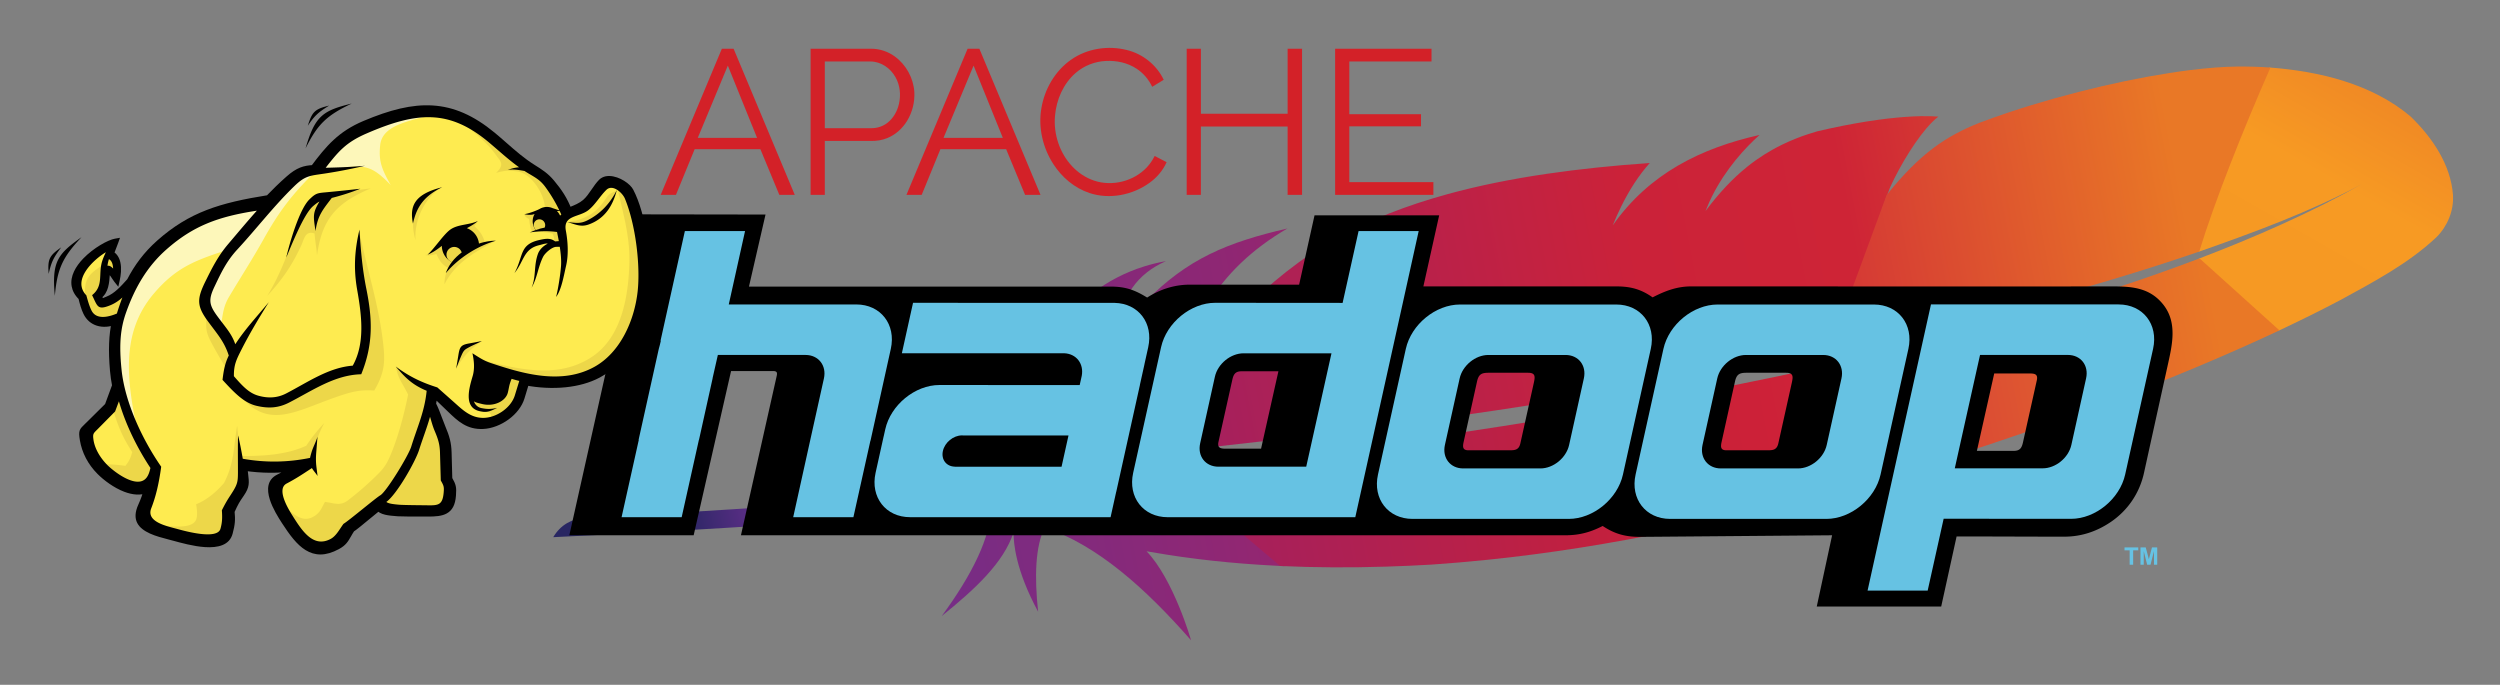 <svg xmlns="http://www.w3.org/2000/svg" role="img" xmlns:xlink="http://www.w3.org/1999/xlink" viewBox="36.15 51.15 2410.20 660.20"><rect x="36.15" y="51.15" width="2410.20" height="660.20" fill="#808080" stroke="none"/><title>Apache Hadoop logo</title><defs><linearGradient id="a" x1="-9035.5" x2="-6797.2" y1="638.44" y2="638.44" gradientTransform="matrix(-.216 .044 -.044 -.216 -974.83 437.49)" gradientUnits="userSpaceOnUse"><stop offset="0" stop-color="#282662"/><stop offset=".095" stop-color="#68308f"/><stop offset=".788" stop-color="#a22367"/><stop offset=".949" stop-color="#cd2032"/></linearGradient><linearGradient id="b" x1="-5167.1" x2="-4570.1" y1="697.55" y2="1395.6" gradientTransform="matrix(-.216 .044 -.044 -.216 -974.83 437.49)" gradientUnits="userSpaceOnUse"><stop offset="0" stop-color="#f69923"/><stop offset=".312" stop-color="#f79a23"/><stop offset=".838" stop-color="#e97826"/></linearGradient><linearGradient id="c" x1="-9585.3" x2="-5326.2" y1="620.5" y2="620.5" gradientTransform="matrix(-.216 .044 -.044 -.216 -974.83 437.49)" gradientUnits="userSpaceOnUse"><stop offset=".323" stop-color="#9e2064"/><stop offset=".63" stop-color="#c92037"/><stop offset=".751" stop-color="#d12c3e"/><stop offset="1" stop-color="#e97826"/></linearGradient><linearGradient id="d" x1="-9346.1" x2="-5087" y1="580.82" y2="580.82" gradientTransform="matrix(-.216 .044 -.044 -.216 -974.83 437.49)" gradientUnits="userSpaceOnUse"><stop offset=".323" stop-color="#9e2064"/><stop offset=".63" stop-color="#c92037"/><stop offset=".751" stop-color="#d12339"/><stop offset="1" stop-color="#e97826"/></linearGradient><linearGradient id="e" x1="-9346.1" x2="-5087" y1="1021.6" y2="1021.6" gradientTransform="matrix(-.216 .044 -.044 -.216 -974.83 437.49)" gradientUnits="userSpaceOnUse"><stop offset=".323" stop-color="#9e2064"/><stop offset=".63" stop-color="#cb2239"/><stop offset=".751" stop-color="#ce2436"/><stop offset="1" stop-color="#e97826"/></linearGradient><linearGradient id="f" x1="-9610.3" x2="-5351.2" y1="999.73" y2="999.73" gradientTransform="matrix(-.216 .044 -.044 -.216 -974.83 437.49)" gradientUnits="userSpaceOnUse"><stop offset=".323" stop-color="#9e2064"/><stop offset=".63" stop-color="#c92037"/><stop offset=".751" stop-color="#cf2739"/><stop offset="1" stop-color="#e97826"/></linearGradient><linearGradient id="g" x1="-9071.2" x2="-6533.2" y1="1047.7" y2="1047.7" gradientTransform="matrix(-.216 .044 -.044 -.216 -974.83 437.49)" gradientUnits="userSpaceOnUse"><stop offset="0" stop-color="#282662"/><stop offset=".095" stop-color="#662e8d"/><stop offset=".788" stop-color="#a22367"/><stop offset=".949" stop-color="#cd2032"/></linearGradient></defs><path fill="url(#a)" d="M656.71-7.091c20.267-9.594 39.714-20.144 58.137-31.855.646-.424 1.3-.799 1.946-1.223-7.515 19.097-3.838 52.585-3.754 52.44 11.85-34.711 26.515-65.255 48.744-84.672 8.483 7.593 14.923 21.83 20.214 39.882 2.619-24.849-1.858-38.732-4.051-43.799 10.917 12.948 30.734 20.176 52.045 26.46-23.946-14.536-39.792-28.878-46.004-42.955 68.312-21.018 142.29-46.157 219.96-74.026-6.093-4.591-12.639-5.169-19.442-3.171-14.023 5.102-106.22 38.312-231.64 76.244-3.563 1.078-7.157 2.151-10.768 3.237-1.007.307-2.026.597-3.015.891-13.174 3.951-26.666 7.919-40.462 11.92-3.143.904-6.287 1.808-9.447 2.725-.066.022-.132.043-.181.052l-36.612 69.915c.712-.335 3.592-1.704 4.339-2.065z" transform="matrix(-1.685 .696 .696 1.685 2377.288 151.408)"/><path fill="url(#b)" d="M23.148 66.817c19.071 7.196 39.608 9.085 59.733 11.274 11.854 1.123 24.231 1.914 36.123 2.493 8.416-17.287 16.412-33.791 24.481-51.337-31.491.856-63.553.202-94.859-3.515 30.943 3.103 62.657 1.796 93.649.117-21.689-26.163-46.387-51.85-71.896-75.809-23.519 11.839-46.846 28.625-59.189 52.519-6.3 14.546-9.951 31.534-4.821 46.981 2.756 7.894 9.065 14.16 16.773 17.277z" transform="matrix(-1.685 .696 .696 1.685 2377.288 151.408)"/><path fill="url(#c)" d="M294.05 14.992c-16.961 2.507-33.723 4.729-50.218 6.643-17.122 1.995-33.955 3.639-50.416 4.896-.957.078-1.945.152-2.919.244-16.218 1.215-32.064 2.045-47.489 2.48l-24.508 51.311c3.159.154 6.354.282 9.611.419 12.251.464 25.27.743 38.902.814 15.365.076 31.56-.134 48.36-.601 15.522-.452 31.601-1.152 48.051-2.128 14.003-.835 28.316-1.845 42.838-3.091.542-.045 1.068-.078 1.61-.124 13.32-22.17 22.89-45.722 34.335-68.583-16.183 2.78-32.241 5.358-48.157 7.721z" transform="matrix(-1.685 .696 .696 1.685 2377.288 151.408)"/><path fill="url(#d)" d="M639.56-61.012c-16.179 4.451-32.604 8.865-49.245 13.247-15.935 4.188-32.046 8.286-48.306 12.331-16.26 4.045-32.63 7.979-49.096 11.819-16.744 3.91-33.563 7.683-50.376 11.314-16.632 3.58-33.29 7.014-49.89 10.268-5.988 1.175-11.971 2.318-17.936 3.449-10.325 1.948-20.605 3.809-30.84 5.582-.552.107-1.099.183-1.663.273l-34.33 68.583c1.085-.091 2.156-.2 3.241-.291 15.39-1.37 31.015-2.941 46.779-4.806 15.922-1.874 31.965-4.029 48.062-6.443 13.582-2.032 27.162-4.253 40.724-6.682 2.753-.505 5.458-1.001 8.18-1.511 16.983-3.181 33.094-6.649 48.365-10.29 17.296-4.127 33.51-8.494 48.609-12.995 9.938-2.951 19.414-5.971 28.431-8.98 7.64-2.647 15.232-5.395 22.71-8.223 17.654-6.642 34.84-13.842 51.5-21.64 11.64-22.613 23.669-45.588 34.514-68.935-12.622 3.624-25.468 7.277-38.5 10.904-3.615 1.007-7.279 2.023-10.926 3.025z" transform="matrix(-1.685 .696 .696 1.685 2377.288 151.408)"/><path fill="url(#e)" d="M343.66-.501c2.219-.411 4.456-.835 6.724-1.254 6.76-1.281 13.634-2.591 20.659-3.959 7.594-1.488 15.325-3.049 23.223-4.681 3.98-.811 7.965-1.653 12.029-2.499 12.131-2.547 24.602-5.264 37.426-8.133 15.759-3.536 32.058-7.307 48.887-11.362 16.043-3.856 32.564-7.957 49.579-12.315 16.146-4.125 32.739-8.498 49.773-13.089 15.198-4.108 30.724-8.403 46.643-12.908.773-.216 1.545-.432 2.304-.666 15.804-4.475 31.971-9.164 48.483-14.053.38-.117.759-.234 1.121-.338l-19.143-20.676c.239.508.528 1.008.767 1.516-23.296-24.428-69.92-45.278-111.88-49.997-19.338-2.178-39.994-1.843-62.413.925-16.69 2.059-34.353 5.47-53.191 10.219-16.464 4.141-33.814 9.268-52.184 15.425 7.838 3.763 15.478 9.073 22.931 15.646 1.294 1.153 2.614 2.342 3.912 3.574s2.591 2.496 3.862 3.803c-.012-.018-.044-.022-.057-.04-28.247-17.932-58.622-19.938-89.973-14.526 9.392 3.269 23.242 9.627 35.603 20.379 1.689 1.464 3.316 3.029 4.92 4.638.412.408.811.798 1.192 1.201-.012-.018-.031-.004-.044-.022 0 0-.012-.018-.031-.004-10.105-6.006-19.623-10.334-29.164-13.137-2.037-.602-4.084-1.142-6.144-1.59-3.126-.7-6.261-1.229-9.432-1.621-2.026-.254-4.061-.446-6.124-.563-4.825-.291-9.762-.252-14.877.138-1.561.115-3.127.26-4.727.432-2.228.362-4.394.734-6.529 1.11-9.645 1.719-18.003 3.581-25.18 5.446-3.589.932-6.86 1.849-9.849 2.775-1.188.359-2.345.723-3.453 1.079-3.312 1.084-6.204 2.103-8.696 3.073-3.728 1.447-6.569 2.758-8.568 3.801 1.303.351 2.697.826 4.166 1.438 10.15 4.217 23.989 14.314 33.689 23.363 0 0 2.174 2.255 3.078 3.245.179.197 58.18 65.146 58.18 65.146.34-.06 2.139-.883 2.509-.939z" transform="matrix(-1.685 .696 .696 1.685 2377.288 151.408)"/><path fill="url(#f)" d="M141.76 25.871c14.308-.869 30.359-2.124 48.242-3.943.926-.083 1.888-.192 2.831-.288 15.471-1.594 32.288-3.555 50.488-6.02 15.721-2.108 32.439-4.572 50.245-7.458 15.511-2.502 31.888-5.316 49.043-8.488l-59.49-64.569c-24.736-13.567-40.821-16.794-59.841-16.547-5.176.161-10.523.422-15.982.793-16.711 1.142-34.469 3.279-51.604 6.106-16.54 2.743-32.435 6.133-46.23 9.913-8.771 2.416-16.684 4.99-23.332 7.642-5.862 2.343-11.266 4.786-16.287 7.302 25.101 24.05 54.589 54.423 71.931 75.557z" transform="matrix(-1.685 .696 .696 1.685 2377.288 151.408)"/><path fill="url(#g)" d="M697.74-87.882c12.856-3.825 25.903-7.764 39.192-11.856.199-.065.38-.117.578-.182 1.881-.571 3.748-1.161 5.629-1.732 8.95-2.767 16.955-5.328 35.178-11.129-2.342-10.966 2.619-24.849 9.169-39.363-11.075 9.226-18.387 22.082-20.063 37.399-28.142-41.768-64.174-69.017-107.07-65.115-3.832.345-7.683.923-11.624 1.787 16.438.487 28.367 7.363 41.449 27.265.044.022.101.062.145.085-.044-.022-.101-.062-.145-.085-33.43-18.78-55.964-23.938-85.227-21.557-6.936.561-14.25 1.539-22.182 2.866 43.476 5.873 71.791 29.037 88.586 63.086l.776 1.494 18.367 19.182c2.419-.696 4.825-1.41 7.249-2.137z" transform="matrix(-1.685 .696 .696 1.685 2377.288 151.408)"/><g transform="translate(662.418 84.274) scale(.5)"><g fill="#d32128"><path d="M812.83 48.79c30.73-21.6 71.06-27.71 107.26-18.64 30.7 7.38 57.69 28.89 71.21 57.49-7.41 4.48-14.81 9-22.23 13.47-6.62-13.85-16.77-26.12-29.63-34.58-17.37-11.63-38.77-16.31-59.48-15.25-21.37.92-42.39 9.09-58.51 23.19-23.82 20.65-37.15 51.58-39.79 82.64-3.11 35.1 8.84 71.46 32.99 97.24 11.63 12.43 26.18 22.28 42.39 27.66 34.95 11.81 76.24 1.41 101.54-25.41 6.16-6.55 11.26-14.06 15.26-22.1 7.68 3.97 15.39 7.9 23.05 11.93-7 15.92-18.7 29.52-32.72 39.7-32.89 23.82-77.33 32.71-116.22 19.75-28.75-9.56-52.99-30.22-69.32-55.49-20.39-31.43-29.6-70.42-23.28-107.53 6.07-37.14 26.38-72.41 57.48-94.07zm-502.4 260.72c-.02-93.94-.04-187.88.01-281.82 39.18.03 78.37-.02 117.55.03 15.94.1 31.7 5.46 44.59 14.78 21.8 15.69 35.98 41.42 37.84 68.19 1.19 19.69-3.79 39.74-14.19 56.52-8.98 14.56-22.36 26.61-38.35 32.93-9.46 3.81-19.69 5.53-29.87 5.37-30.06-.01-60.12-.01-90.18 0-.01 34.66-.01 69.32 0 103.98-9.14.03-18.27 0-27.4.02m27.4-257.21c-.02 42.87-.01 85.73 0 128.59 30.04.02 60.08 0 90.12.01 11.22.08 22.44-3.73 31.2-10.78 11.22-8.96 18.48-22.21 21.65-36.09 4.05-17.34 2.09-36.31-6.91-51.83-9.53-17.13-27.91-29.83-47.87-29.88-29.39-.05-58.79-.01-88.19-.02z"/><path id="h" fill="#d32128" d="M613.17 27.71c7.54-.02 15.09-.01 22.64 0 39.33 93.92 78.65 187.85 117.96 281.79-9.93 0-19.85.01-29.77 0-12.19-29.36-24.36-58.73-36.54-88.09-42.25-.01-84.49-.02-126.74 0-12.01 29.36-24.1 58.69-36.08 88.06-9.81.07-19.62.02-29.42.03 39.3-93.94 78.64-187.86 117.95-281.79M566.73 199.6c38.12.01 76.24 0 114.35 0-18.75-46.47-37.6-92.89-56.38-139.35-19.34 46.44-38.71 92.87-57.97 139.35z"/><path d="M1035.6 27.71c9.13-.02 18.27-.01 27.4 0 .02 41.79 0 83.59.01 125.39 55.74 0 111.47.01 167.2-.01.01-41.79 0-83.59.01-125.38 9.27-.02 18.54-.01 27.81 0 .01 93.93.01 187.85 0 281.78-9.28.01-18.55.03-27.83-.01.03-43.92.02-87.85.01-131.77-55.73-.02-111.46-.01-167.2-.01-.04 43.94.06 87.87-.05 131.81-9.12-.03-18.25.02-27.36-.03.01-93.92-.01-187.85 0-281.77zm286.2 0c61.95-.03 123.9 0 185.85-.02.04 8.21.04 16.41 0 24.62-52.82-.02-105.64 0-158.46-.01-.03 33.86 0 67.73-.02 101.59 46.08.02 92.16 0 138.24.01v23.39c-46.08.02-92.15.01-138.23.01-.02 35.86 0 71.73-.01 107.59 54.03.02 108.06 0 162.09.02.01 8.19-.01 16.38.01 24.57-63.16.04-126.32.03-189.48 0 .01-93.92-.01-187.85.01-281.77z"/></g><use width="100%" height="100%" transform="translate(-473.85)" xlink:href="#h"/></g><g fill="#66c2e3"><path d="M2084.35 578.881c4.424-.001 8.846-.001 13.27 0 .001.945 0 1.891 0 2.836-1.649.002-3.296-.001-4.944.002.001 4.623 0 9.245.001 13.868a1526.274 1526.274 0 0 1-3.377 0c.001-4.623 0-9.245 0-13.868-1.65-.004-3.3 0-4.951-.003a1076.863 1076.863 0 0 1 0-2.836zm15.394 16.707c.001-5.569-.001-11.139.002-16.708 1.683.001 3.367-.001 5.05.001 1.01 3.796 2.021 7.594 3.031 11.391 1.004-3.795 1.998-7.594 2.997-11.39 1.685-.005 3.37-.001 5.055-.003 0 5.571 0 11.14-.001 16.709-1.042-.001-2.083 0-3.125 0-.005-4.38.005-8.761-.005-13.14-1.104 4.38-2.213 8.759-3.317 13.14-1.081.001-2.162-.001-3.242.001-1.103-4.378-2.199-8.756-3.302-13.132-.003 4.377.001 8.754-.001 13.131-1.047-.001-2.094.001-3.141-.001z"/></g><g><path fill-rule="evenodd" d="M1787.642 635.92h119.973c4.952-22.535 9.905-45.066 14.857-67.599 34.24 0 69.587.221 103.828.221 16.72 0 31.522-5.193 44.673-14.078 15.871-10.725 27.722-27.159 32.173-47.436 7.528-34.297 15.102-68.585 22.672-102.874 4.318-19.575 9.936-41.679-4.101-59.358-12.91-16.268-30.045-17.533-48.855-17.533-135.453.149-270.914-.003-406.376-.003-13.674 0-25.128 4.422-37.08 10.585-11.212-7.928-21.33-10.585-35.077-10.585H1408.403c5.077-22.844 10.152-45.686 15.228-68.53h-120.159c-4.951 22.286-9.904 44.573-14.857 66.856h-105.677c-14.596 0-28.616 4.58-40.856 12.443-11.866-7.381-21.017-10.586-35.074-10.586h-348.806c5.324-23.151 10.649-46.307 15.972-69.46-39.99-.061-79.983-.123-119.973-.185-23.056 103.121-46.112 206.241-69.166 309.361 39.954.012 79.908.023 119.857.034 12.02-52.775 24.037-105.55 36.055-158.324h40.558c4.827 0 3.877 2.749 3.067 6.383-11.367 50.648-22.735 101.296-34.101 151.944 264.872 0 529.735.001 794.623.001 13.482 0 24.032-2.788 36.169-8.977 11.96 7.991 22.529 10.646 37.142 10.52l184.042-1.544c-4.937 22.909-9.873 45.818-14.81 68.728zm-519.002-226.834h-35.37c-6.205 0-7.877 2.83-9.111 8.392-4.429 19.862-8.855 39.727-13.284 59.585-1.262 5.709 1.626 6.642 6.622 6.642h34.425c5.574-24.873 11.147-49.745 16.719-74.62zm202.898 1.44h37.781c7.271 0 6.873 3.812 5.564 9.702a1023689.318 1023689.318 0 0 0-12.981 58.368c-1.509 6.794-5.742 6.678-11.579 6.678h-38.447c-5.648 0-5.698-3.339-4.693-7.905 4.311-19.452 8.625-38.905 12.928-58.356 1.593-7.208 4.431-8.487 11.427-8.487zm248.703 0h37.781c7.271 0 6.873 3.812 5.564 9.702-4.326 19.455-8.655 38.913-12.98 58.368-1.509 6.794-5.741 6.678-11.58 6.678h-38.445c-5.648 0-5.698-3.339-4.695-7.905 4.31-19.452 8.626-38.905 12.929-58.356 1.594-7.208 4.431-8.487 11.427-8.487zm221.789 75.308h35.37c6.205 0 7.878-2.83 9.111-8.392 4.429-19.862 8.855-39.727 13.284-59.585 1.262-5.709-1.626-6.642-6.622-6.642h-34.425c-5.574 24.873-11.146 49.745-16.719 74.62"/><g fill="#66c2e3" fill-rule="evenodd" transform="matrix(3.975 0 0 -3.975 -68.082 828.521)"><path id="i" d="M380.32 121.71h37.906c5.916 0 9.683-4.84 8.372-10.755l-6.753-30.486c-1.31-5.915-7.222-10.755-13.137-10.755h-37.905c-5.915 0-9.683 4.839-8.372 10.755l6.753 30.486c1.311 5.916 7.222 10.755 13.137 10.755zm6.871-12.239h18.741c3.131 0 5.125-2.561 4.431-5.691l-3.575-16.136c-.693-3.129-3.822-5.69-6.952-5.69h-18.742c-3.13 0-5.124 2.561-4.431 5.69l3.575 16.136c.693 3.13 3.821 5.691 6.952 5.691"/><path id="j" d="M444.66 91.844l-4.844 21.781-38.625-.031c-7.391-.004-14.769 6.045-16.406 13.438l-8.469 38.125c-1.638 7.392 3.074 13.438 10.469 13.438h56.875l14.406-64.969 4.812-21.781h-18.219zm-34.875 37.062h26.656l-7.656 34.375h-26.625c-3.914 0-6.398-3.184-5.531-7.094l4.469-20.188c.866-3.91 4.776-7.094 8.688-7.094z" transform="matrix(.8 0 0 -.8 0 213)"/><path d="M192.328 139.525l-5.9-26.6h.075l-.25-1.05c-.094-.304-.181-.614-.25-.925l-4.9-22.075h.05l-4.175-18.75h14.575l4.175 18.75h.025l3.3 14.9c.006.024-.005.051 0 .075l1.275 5.625h21.275c3.13 0 5.143-2.57 4.45-5.7l-3.35-15.1-4.1-18.55h14.6l4.125 18.55h.025l4.925 22.275c1.31 5.915-2.46 10.775-8.375 10.775h-30.925l3.95 17.8h-14.6z"/><path d="M295.58 70.129h-48.626c-5.915 0-9.683 4.841-8.373 10.755l1.959 8.846h.009l.377 1.701c1.309 5.914 7.224 10.757 13.137 10.755l34.024-.015.502 2.259c.534 2.948-1.324 5.337-4.247 5.457h-39.386l2.711 12.234 48.878-.014c5.793-.114 9.456-4.907 8.162-10.751l-.92-4.152h.008l-1.117-5.038h.011l-5.736-25.88h-.011l-1.364-6.155zm-37.798 12.24h25.905l1.684 7.578h-25.461c-.122.013-.249.02-.377.02-2.086 0-4.168-1.706-4.628-3.791-.455-2.061.838-3.751 2.881-3.791-.001-.005-.002-.011-.004-.015"/><use width="100%" height="100%" transform="translate(62.48)" xlink:href="#i"/><use width="100%" height="100%" transform="rotate(180 424.74 95.927)" xlink:href="#j"/></g><path d="M149.899 423.855c-.955 2.601-1.913 5.206-2.869 7.808l-5.495-2.015c.956-2.602 1.915-5.207 2.869-7.808zm-2.869 7.808c-1.422 3.869-2.846 7.743-4.268 11.613l-5.495-2.015c1.421-3.87 2.845-7.744 4.267-11.613zm-4.268 11.613l-.687 1.064-2.06-2.071zm-.687 1.064c-3.119 3.088-6.242 6.181-9.362 9.271l-4.12-4.142c3.12-3.09 6.243-6.183 9.362-9.271zm-9.362 9.271c-2.767 2.741-5.537 5.485-8.304 8.224l-4.12-4.142c2.768-2.74 5.537-5.483 8.304-8.224zm-8.304 8.224c-1.265 1.252-1.695 1.666-2.076 2.033l-4.052-4.235c.845-.813 1.778-1.713 2.008-1.94zm-2.076 2.033c-3.748 3.608-4.49 4.324-3.41 10.771l-5.77.962c-1.591-9.499-.481-10.569 5.128-15.968zm-3.41 10.771c.87 5.191 2.596 10.487 5.306 15.643l-5.197 2.725c-2.99-5.689-4.903-11.585-5.878-17.405zm5.306 15.643c2.515 4.788 5.863 9.426 10.137 13.711l-4.143 4.12c-4.742-4.756-8.436-9.863-11.191-15.107zm10.137 13.711c5.468 5.481 14.393 12.273 23.682 15.803l-2.06 5.473c-10.151-3.857-19.846-11.223-25.765-17.155zm23.682 15.803c6.462 2.456 13.047 3.301 18.55.865l2.357 5.357c-7.099 3.142-15.194 2.204-22.968-.75zm18.55.865l5.654-2.503-1.647 5.96-2.827-.779zm4.006 3.458c-.735 2.658-1.595 5.384-2.583 8.118l-5.517-1.993c.937-2.595 1.752-5.174 2.445-7.683zm-2.583 8.118c-.923 2.55-1.967 5.135-3.142 7.71l-5.335-2.427c1.09-2.39 2.076-4.833 2.959-7.276zm-3.142 7.71c-4.951 10.854.238 16.57 8.279 20.238l-2.427 5.335c-11.003-5.018-18.072-12.901-11.187-28zm8.279 20.238c5.139 2.343 11.357 3.962 17.136 5.468l-1.465 5.655c-6.072-1.581-12.605-3.284-18.098-5.788zm17.136 5.468c1.527.396 3.007.782 4.069 1.069l-1.488 5.655c-1.565-.424-2.807-.748-4.047-1.069zm4.069 1.069c6.969 1.884 19.016 5.339 29.846 6.026l-.367 5.86c-11.348-.719-23.772-4.286-30.966-6.231zm29.846 6.026c9.787.62 18.513-1.029 20.532-8.523l5.655 1.488c-2.997 11.121-14.167 13.681-26.555 12.895zm20.532-8.523c1.069-3.97 1.688-7.036 1.946-10.077l5.86.48c-.279 3.303-.966 6.679-2.151 11.084zm1.946-10.077c.259-3.055.153-6.021-.223-9.783l5.815-.55c.424 4.235.547 7.523.268 10.813zm-.223-9.783l.229-1.465 2.679 1.19zm.229-1.465c3.942-8.8 5.567-11.177 8.436-15.379l4.83 3.297c-2.652 3.884-4.155 6.084-7.908 14.462zm8.436-15.379c.293-.429.543-.795 1.281-1.89l4.853 3.273c-.186.277-.797 1.171-1.304 1.915zm1.281-1.89c2.237-3.319 3.266-5.535 3.595-7.827l5.792.802c-.471 3.281-1.768 6.192-4.535 10.298zm3.595-7.827c.343-2.407-.002-5.281-.524-9.672l5.815-.665c.572 4.822.955 7.975.502 11.14zm-.524-9.672c-.143-1.2-.262-2.149-.344-2.769l5.792-.732c.176 1.317.297 2.247.366 2.836zm-.344-2.769c-.065-.497-.211-1.496-.413-2.888l5.792-.848c.09.623.227 1.596.413 3.003zm-.413-2.888l-.571-3.908 3.902.588-.435 2.896zm3.331-3.32c8.289 1.246 16.422 1.863 24.514 1.916l-.023 5.86c-8.365-.054-16.781-.693-25.361-1.983zm24.514 1.916c8.116.052 16.188-.461 24.329-1.471l.687 5.815c-8.389 1.04-16.698 1.568-25.039 1.515zm24.329-1.471l1.809 5.448-1.465-2.541zm1.809 5.448c-4.73 2.755-9.451 5.183-15.474 8.277l-2.678-5.22c5.945-3.054 10.603-5.45 15.221-8.14zm-15.474 8.277c-.439.225-.89.458-1.344.691l-2.678-5.22c.454-.233.905-.465 1.345-.691zm-1.344.691c-6.19 3.182-6.247 9.864-4.061 16.862l-5.585 1.74c-2.996-9.588-2.596-18.905 6.967-23.822zm-4.061 16.862c2.48 7.943 7.747 16.301 11.054 21.396l-4.9 3.182c-3.483-5.368-9.039-14.193-11.739-22.838zm11.054 21.396c6.921 10.666 13.448 19.647 20.943 24.24l-3.045 4.99c-8.475-5.194-15.469-14.753-22.797-26.047zm20.943 24.24c7.082 4.341 15.362 4.743 26.329-1.191l2.77 5.175c-13.106 7.093-23.256 6.455-32.144 1.007zm26.329-1.191c5.183-2.805 6.923-5.851 9.265-9.956l5.105 2.885c-2.831 4.959-4.932 8.637-11.6 12.246zm9.265-9.956c.932-1.633 1.956-3.422 3.453-5.66l4.853 3.25c-1.199 1.791-2.246 3.623-3.201 5.294zm3.453-5.66l1.019-.95 1.408 2.575zm1.019-.95c1.711-.939 9.019-6.976 16.126-12.849l3.732 4.51c-7.349 6.074-14.91 12.319-17.043 13.489zm16.126-12.849c3.659-3.023 7.269-6.005 9.142-7.518l3.685 4.577c-3.428 2.77-6.249 5.099-9.094 7.45zm9.142-7.518l2.245-1.813 1.853 2.225-2.255 1.877zm4.098.411c1.168 1.402 3.017 2.268 5.528 2.87l-1.35 5.7c-3.746-.896-6.62-2.335-8.688-4.815zm5.528 2.87c2.884.69 6.672 1.028 11.263 1.358l-.413 5.86c-4.811-.347-8.827-.711-12.2-1.518zm11.263 1.358c3.599.26 15.098.255 22.524.252v5.86c-7.586.004-19.333.009-22.936-.252zm22.524.252c2.355-.001 4.311-.001 5.482.006l-.024 5.86c-1.169-.007-3.116-.006-5.46-.006v-5.86zm5.482.006c6.919.043 12.405-.265 16.027-2.317l2.885 5.105c-4.78 2.708-11.102 3.12-18.934 3.072l.024-5.86zm16.027-2.317c3.31-1.875 5.299-5.569 5.793-12.477l5.86.413c-.657 9.168-3.675 14.284-8.769 17.169zm5.793-12.477c.253-3.549.313-5.665-.086-7.479l5.723-1.26c.565 2.567.514 5.078.223 9.152zm-.086-7.479c-.399-1.817-1.339-3.7-3.08-6.795l5.128-2.862c2.008 3.568 3.111 5.832 3.675 8.397zm-3.08-6.795l-.366-1.362 2.93-.069zm-.366-1.362c-.113-4.204-.228-8.412-.338-12.617l5.86-.138c.11 4.204.225 8.413.338 12.617zm-.338-12.617c-.111-4.204-.226-8.413-.337-12.616l5.86-.138c.111 4.203.225 8.411.337 12.616zm-.337-12.616c-.122-4.515-.61-8.137-1.502-11.66l5.677-1.42c1.004 3.961 1.551 7.985 1.685 12.943zm-1.502-11.66c-.9-3.549-2.241-7.099-4.052-11.411l5.402-2.267c1.905 4.536 3.329 8.321 4.327 12.258zm-4.052-11.411c-1.282-3.049-2.381-6.012-3.457-8.916l5.495-2.015c1.026 2.768 2.072 5.592 3.365 8.664zm2.037-10.942v.011l-2.747 1.007zm-5.495 2.037c-1.674-4.517-3.3-8.898-5.684-13.607l5.242-2.632c2.503 4.941 4.195 9.501 5.937 14.201zm-5.684-13.607l-.264-1.82 2.885.504zm-.264-1.82c.289-1.634.531-3.151.714-4.525l5.792.733c-.239 1.788-.486 3.38-.737 4.799zm.714-4.525c.166-1.248.335-2.809.504-4.716l5.86.48c-.123 1.386-.316 3.054-.571 4.969zm.504-4.716l.545-6.127 4.411 4.25-2.026 2.117zm4.956-1.877c2.869 2.763 5.741 5.531 8.61 8.295l-4.053 4.235c-2.869-2.764-5.74-5.532-8.609-8.295zm8.61 8.295l6.437 6.202-4.052 4.235-6.437-6.203zm6.437 6.202c4.646 4.476 8.89 8.543 13.601 11.322l-2.975 5.06c-5.274-3.112-9.765-7.413-14.678-12.147zm13.601 11.322c4.53 2.673 9.639 4.223 16.277 3.909l.275 5.86c-7.94.375-14.074-1.492-19.527-4.709zm16.277 3.909c7.163-.337 14.899-3.411 21.33-8.155l3.48 4.715c-7.325 5.404-16.22 8.908-24.535 9.301zm21.33-8.155c6.137-4.527 11.03-10.533 13.018-17.069l5.61 1.695c-2.375 7.805-8.062 14.862-15.148 20.089zm13.018-17.069c.685-2.256 1.372-4.515 2.056-6.769l5.609 1.695c-.684 2.255-1.37 4.513-2.055 6.769zm2.056-6.769c.795-2.626 1.595-5.255 2.392-7.879l5.609 1.695c-.797 2.624-1.597 5.254-2.392 7.879zm2.392-7.879l.764-2.513 2.579.488-.537 2.873zm3.342-2.025c11.865 2.243 24.786 3.026 37.204 1.724l.572 5.815c-12.983 1.361-26.474.544-38.851-1.794zm37.204 1.724c10.91-1.144 21.432-3.913 30.476-8.739l2.747 5.175c-9.717 5.185-20.985 8.156-32.651 9.379zm30.476-8.739c13.248-7.07 23.197-17.514 30.361-29.923l5.082 2.908c-7.698 13.333-18.409 24.565-32.696 32.19zm30.361-29.923v-.012l2.541 1.465-2.541-1.454zm0-.012c8.186-14.179 12.771-30.909 14.517-48.143l5.815.55c-1.83 18.067-6.647 35.622-15.25 50.525zm14.517-48.143c1.422-14.045.634-33.199-2.306-51.725l5.77-.915c3.015 18.999 3.818 38.698 2.351 53.188zm-2.306-51.725c-2.593-16.34-6.858-32.143-12.744-43.408l5.198-2.702c6.177 11.822 10.63 28.262 13.317 45.197zm-12.744-43.408c-.461-.883-1.227-1.847-2.211-2.818l4.098-4.19c1.413 1.397 2.558 2.862 3.311 4.306zm-2.211-2.818c-2.512-2.478-6.244-4.825-10.11-6.155l1.9-5.54c4.695 1.615 9.239 4.477 12.307 7.505zm-10.11-6.155c-3.586-1.234-7.2-1.574-9.781-.225l-2.702-5.197c4.164-2.176 9.408-1.828 14.383-.117zm-9.781-.225c-.541.282-1.046.649-1.494 1.104l-4.19-4.098c.897-.909 1.901-1.641 2.982-2.204zm-1.494 1.104c-2.396 2.429-4.499 5.499-6.606 8.578l-4.83-3.297c2.276-3.327 4.549-6.644 7.246-9.378zm-6.606 8.578c-2.772 4.049-5.557 8.116-9.162 11.196l-3.8-4.464c3.048-2.604 5.596-6.325 8.132-10.029zm-9.162 11.196c-4.413 3.771-9.529 5.823-14.28 7.728l-2.175-5.447c4.321-1.732 8.972-3.599 12.655-6.746zm-14.28 7.728c-.828.332-1.641.658-2.157.87l-2.22-5.425c.91-.374 1.558-.634 2.202-.892zm-2.157.87l-2.798 1.153-1.059-2.858 2.747-1.007zm-3.857-1.705c-1.894-5.116-4.219-9.686-6.91-13.982l4.967-3.112c2.879 4.596 5.379 9.519 7.438 15.079zm-6.91-13.982c-2.719-4.342-5.802-8.386-9.188-12.421l4.488-3.755c3.572 4.257 6.818 8.514 9.668 13.063zm-9.188-12.421c-2.615-3.115-5.153-5.448-7.894-7.534l3.547-4.647c3.074 2.342 5.915 4.951 8.834 8.427zm-7.894-7.534c-2.735-2.084-5.843-4.037-9.47-6.306l3.112-4.967c3.672 2.299 6.824 4.279 9.905 6.626zm-9.47-6.306c-10.217-6.397-18.78-13.909-27.516-21.574l3.845-4.417c8.552 7.503 16.935 14.856 26.783 21.024zm-27.516-21.574c-3.678-3.225-7.389-6.481-11.537-9.901l3.733-4.532c3.839 3.166 7.763 6.607 11.65 10.016zm-11.537-9.901c-19.351-15.956-37.273-23.686-56.309-24.885l.367-5.86c20.316 1.279 39.311 9.423 59.676 26.213zm-56.309-24.885c-19.178-1.207-39.671 4.164-64.002 14.405l-2.268-5.402c25.153-10.588 46.462-16.132 66.637-14.863zm-64.002 14.405c-11.467 4.825-19.952 10.503-27.315 17.312l-3.96-4.305c7.851-7.261 16.868-13.3 29.008-18.409zm-27.315 17.312c-7.419 6.861-13.797 14.965-20.949 24.534l-4.693-3.502c7.326-9.801 13.887-18.127 21.682-25.336zm-20.949 24.534l-.827 1.108-1.37.071-.149-2.93zm-2.198 1.179c-4.075.212-7.487.704-10.88 2.061l-2.175-5.448c4.109-1.643 8.081-2.231 12.758-2.474zm-10.88 2.061c-3.445 1.377-6.996 3.681-11.346 7.521l-3.87-4.395c4.897-4.322 8.983-6.951 13.041-8.574zm-11.346 7.521c-3.35 2.956-6.615 5.984-9.82 9.084l-4.075-4.212c3.216-3.111 6.548-6.199 10.025-9.266zm-9.82 9.084l-.011.012-2.026-2.117 2.037 2.106zm-.011.012c-3.174 3.07-6.275 6.198-9.324 9.382l-4.235-4.053c3.1-3.236 6.26-6.424 9.507-9.564zm-9.324 9.382l-1.66.859-.458-2.885zm-1.66.859c-22.904 3.65-41.464 7.656-58.042 14.077l-2.105-5.472c16.949-6.564 35.883-10.654 59.235-14.375zm-58.042 14.077c-16.435 6.366-30.94 15.141-45.857 28.367l-3.87-4.395c15.473-13.718 30.535-22.826 47.623-29.444zm-45.857 28.367c-6.045 5.359-11.258 10.999-15.805 16.953l-4.647-3.547c4.79-6.275 10.261-12.197 16.583-17.801zm-15.805 16.953c-4.549 5.957-8.458 12.264-11.891 18.952l-5.22-2.655c3.578-6.97 7.674-13.571 12.464-19.844zm-11.891 18.952l-.435.63-2.175-1.958zm-.435.63c-3.332 3.682-6.658 7.414-10.225 10.625l-3.915-4.372c3.444-3.101 6.613-6.657 9.789-10.167zm-10.225 10.625c-3.739 3.366-7.792 6.228-12.477 8.033l-2.105-5.473c3.909-1.506 7.395-3.987 10.667-6.932zm-12.477 8.033h-.011l-1.041-2.736zm-.011 0c-3.76 1.445-5.598 2.169-7.68 1.287l2.267-5.403c.095.04 1.039-.477 3.33-1.357zm-7.68 1.287l-.012-.012 1.145-2.69-1.133 2.701zm-.012-.012c-2.196-.932-2.809-2.736-4.168-6.364l5.495-2.037c.772 2.062.756 2.934.963 3.021zm-4.168-6.364l-.764-2.041 1.76-1.324 1.751 2.346zm.996-3.365c5.384-4.046 5.895-12.103 6.385-19.863l5.86.367c-.572 9.074-1.171 18.498-8.743 24.188zm6.385-19.863c.063-1.015.128-2.025.184-2.795l5.86.413c-.077 1.06-.131 1.908-.184 2.749zm.184-2.795l.208-2.859 2.859.135-.138 2.93zm3.067-2.724c4.833.23 7.035 3.64 9.411 7.318l-4.922 3.16c-1.518-2.351-2.926-4.531-4.763-4.618zm9.411 7.318c.663 1.027 1.346 2.084 2.068 2.996l-4.578 3.64c-.91-1.15-1.672-2.328-2.413-3.475zm2.641 5.445l-1.34 5.996-3.81-4.806 2.289-1.82zm-5.723-1.26c.99-4.425 1.748-10.228.676-14.978l5.7-1.282c1.31 5.801.47 12.494-.654 17.52zm.676-14.978c-.681-3.02-2.139-5.617-4.85-7.021l2.678-5.22c4.483 2.322 6.833 6.348 7.873 10.958zm-4.85-7.021l-2.317-1.2.908-2.428 2.747 1.019zm-1.409-3.628c.433-1.158 1.063-2.765 1.711-4.416l5.448 2.13c-.507 1.292-1.015 2.592-1.663 4.323zm1.711-4.416c.863-2.204 1.75-4.464 2.683-7.12l5.54 1.923c-.834 2.372-1.819 4.883-2.776 7.327zm4.961-9.043l4.915-.853-1.653 4.699-2.77-.961zm.985 5.77c-5.674.985-18.169 7.996-27.24 17.411l-4.235-4.052c9.895-10.271 23.95-17.994 30.49-19.129zm-27.24 17.411c-3.287 3.412-6.074 7.097-7.834 10.853l-5.31-2.45c2.074-4.427 5.235-8.641 8.909-12.456zm-7.834 10.853c-1.679 3.582-2.446 7.247-1.828 10.806l-5.77.985c-.837-4.823.13-9.637 2.288-14.241zm-1.828 10.806c.56 3.233 2.297 6.483 5.567 9.634l-4.053 4.235c-4.239-4.085-6.515-8.443-7.284-12.884zm5.567 9.634l.813 1.419-2.839.699zm.813 1.419c.744 3.027 1.411 5.586 2.136 7.899l-5.585 1.74c-.756-2.41-1.453-5.081-2.229-8.241zm2.136 7.899c.694 2.212 1.451 4.201 2.402 6.178l-5.287 2.517c-1.061-2.206-1.911-4.447-2.699-6.955zm2.402 6.178c2.107 4.383 5.442 7.052 9.284 8.286l-1.785 5.585c-5.312-1.706-9.907-5.363-12.787-11.354zm9.284 8.286c4.483 1.439 9.699.998 14.572-.902l2.13 5.448c-6.092 2.375-12.702 2.896-18.487 1.039zm14.572-.902l5.088-1.985-1.162 5.326-2.861-.618zm3.926 3.341c-1.38 6.332-2.213 12.968-2.493 20.463l-5.86-.205c.292-7.826 1.171-14.798 2.63-21.494zm-2.493 20.463c-.278 7.497.006 15.909.854 25.789l-5.86.48c-.861-10.021-1.145-18.653-.854-26.475zm.854 25.789c.216 2.515.475 4.832.773 6.951l-5.792.778c-.369-2.629-.652-5.052-.841-7.248zm.773 6.951c.328 2.335.729 4.724 1.195 7.153l-5.745 1.1c-.471-2.455-.888-4.948-1.242-7.475zm1.195 7.153l-.125 1.557-2.747-1.007"/><g fill-rule="evenodd"><path fill="#feeb50" stroke="#1f1917" stroke-miterlimit="10" stroke-width=".859" d="M296.618 246.786l-38.578 6.269-35.202 15.431-29.898 18.807-28.451 34.72-16.073 17.023-15.541 5.728-4.111-10.046 7.187-10.374 1.615-14.631 4.814.194 5.26 4.798-1.419-14.903-5.831-3.912.177-5.679-13.812 7.814-12.508 14.757-2.608 13.189 5.348 10.562 4.989 17.943 10.146 4.804 10.673-.524 10.12-5.88-6.75 34.238 6.75 38.095-7.431 17.59-24.339 26.224 4.327 15.667 11.53 18.156 21.741 15.3 11.532 1.578 12.821.435-7.999 32.838 29.416 12.056 36.649 4.822 12.537-8.197.965-22.182 13.985-23.147.964-18.325 33.756 2.412 31.344-2.894-31.344 18.807 5.304 22.664 19.771 30.862 19.29 8.198 15.431-6.269 6.269-12.538 32.308-24.593 6.269 5.305 50.632 1.928 10.127-8.197.964-14.467-3.375-6.268-2.412-39.06-16.878-33.756 2.893-14.95 10.128 5.304 28.451 26.523 13.984.964 15.431-6.269 15.432-11.572 7.715-25.076 45.329 2.893 27.487-10.609 22.182-20.735 15.913-29.898 3.859-35.201-3.376-40.987-8.679-36.648-8.681-11.573-12.055-3.859-21.218 23.147-19.288 6.751-16.878-27.969-16.878-15.431-9.163-5.787-36.648-30.38-29.416-15.913-29.416-2.412-34.237 5.787-29.898 11.091-20.735 16.878-16.395 19.772-16.878 4.822z"/><g fill="#fdf7ba"><path d="M184.732 333.85c-33.046 38.542-25.705 85.286-16.546 131.084-4.887-12.349-9.776-24.696-14.663-37.045l-5.403-33.96a333182.299 333182.299 0 0 1 1.544-34.73c4.63-11.062 9.261-22.124 13.891-33.187 6.946-10.29 13.893-20.581 20.839-30.872a1943126.011 1943126.011 0 0 1 32.414-27.012c11.834-4.887 23.669-9.776 35.502-14.664 13.892-1.801 27.784-3.601 41.675-5.402-12.864 14.663-25.726 29.328-38.59 43.993-30.984 10.05-49.256 16.818-70.665 41.794"/><path d="M340.281 216.413c-22.973 22.413-35.521 39.317-50.139 65.56-10.458 18.773-22.188 36.854-33.182 55.363-5.561 9.369-6.087 17.226-7.749 28.03a377862.854 377862.854 0 0 0-16.207-19.294c2.573-7.718 5.145-15.436 7.718-23.154a2074299.373 2074299.373 0 0 1 26.24-47.078c18.523-18.266 37.046-36.531 55.57-54.798 5.916-1.544 11.833-3.087 17.751-4.631m113.458-55.576c-18.399 6.899-48.954 9.171-51.077 30.289-1.51 14.997 1.131 22.533 10.171 38.4-22.328-23.104-27.85-19.528-71.002-12.349 6.174-8.747 12.349-17.494 18.523-26.241 10.805-6.688 21.611-13.378 32.415-20.066 13.892-3.087 27.784-6.174 41.675-9.262 6.431-.257 12.863-.514 19.294-.771"/></g><g fill="#edd749"><path d="M504.509 446.491c6.126 3.781 5.994 6.52 4.97 9.112a36685.098 36685.098 0 0 1 14.495-5.798c3.131-4.203 6.26-8.405 9.391-12.61 2.324-5.989 4.647-11.977 6.971-17.966-2.969-2.232-5.937-4.465-8.907-6.698-12.976 1.657-25.954 3.313-38.93 4.97a20237.387 20237.387 0 0 1-2.9 7.869c.277 3.728.553 7.454.829 11.182a32952.495 32952.495 0 0 0 3.727 6.626c1.934.967 3.866 1.934 5.798 2.899 1.52.139 3.038.278 4.556.414m-3.618-66.566c-19.514 5.633-19.361 7.185-25.124 26.544 7.608-12.206 13.24-18.365 25.124-26.544m129.76-144.867c-3.469 1.603-6.846 2.374-9.014 5.548-4.669 6.83-8.669 12.576-16.39 17.371-3.888 2.416-7.91 3.98-12.033 5.265-3.42 1.064-5.473.114-8.385 2.206 1.727.302 3.454.604 5.181.907h11.424c4.695-2.9 9.389-5.799 14.082-8.698a55675.636 55675.636 0 0 0 8.283-8.698c2.284-4.634 4.568-9.269 6.853-13.902m-310.848 43.293c-7.678 21.007-14.385 39.015-26.016 58.034 14.903-16.056 23.937-29.703 32.472-47.857 3.315-7.051 3.942-15.326 13.177-12.249.415 7.041 1.903 14.081 2.318 21.122 4.99-35.77 19.061-50.727 51.769-64.61-9.25 1.106-18.5 2.209-27.748 3.313-8.698 1.934-17.395 3.865-26.092 5.798-4.28 6.213-8.56 12.425-12.839 18.637-2.348 5.936-4.694 11.873-7.041 17.808m63.374-.832c7.053 33.2 17.209 65.063 21.621 98.787 2.866 21.915 3.179 32.444-7.848 51.352-12.05-.779-19.532.58-31.187 4.399-46.402 15.211-73.014 37.576-104.281-7.487 9.981 4.703 19.963 9.406 29.943 14.111l21.346-4.196c12.563-7.317 25.126-14.633 37.689-21.95 9.802-1.934 19.604-3.865 29.404-5.798 3.176-13.253 6.35-26.506 9.526-39.759-2.347-17.534-4.695-35.066-7.041-52.6-.275-8.283-.551-16.566-.829-24.849a21225.325 21225.325 0 0 0 1.657-12.011m79.908 205.422c-3.898 26.973 8.975 41.472 3.646 48.922-1.51 2.109-3.555 5.789-5.838 6.797-8.157 3.603-19.369-.674-20.172 1.436h-26.921c-3.588-1.52-7.177-3.038-10.768-4.556a281740.792 281740.792 0 0 1 16.567-19.465 316220.657 316220.657 0 0 1 16.152-35.203c3.452-11.872 6.903-23.744 10.353-35.617h5.384c3.867 12.563 7.732 25.126 11.597 37.689"/><path d="M417.843 404.534c2.187 12.247 5.984 15.157 11.745 27.012-3.835 19.34-9.994 42.339-17.408 59.406-3.126 7.196-5.649 11.164-11.161 16.725-9.305 9.396-18.712 17.582-29.266 25.726-7.595 5.856-12.897 2.919-22.27 1.591-3.986 7.226-5.087 11.24-12.423 14.908-11.283 5.641-21.38-6.516-30.235-13.666 6.393 9.986 12.786 19.971 19.178 29.957a65262.898 65262.898 0 0 1 13.254 12.425c3.727.551 7.454 1.103 11.182 1.657 4.97-3.038 9.939-6.075 14.909-9.112 2.623-4.97 5.247-9.94 7.869-14.909 5.522-4.142 11.045-8.283 16.566-12.425 6.766-5.798 13.531-11.596 20.295-17.394 4.28-6.075 8.559-12.149 12.839-18.223 3.864-7.179 7.731-14.358 11.596-21.536 4.97-14.909 9.94-29.819 14.911-44.728.413-5.662.828-11.321 1.242-16.98a127223.049 127223.049 0 0 0-18.637-8.284c-4.556-4.28-9.628-7.868-14.185-12.147m-148.568 86.271c20.903 0 42.979-1.159 62.121-9.939 5.418-8.128 10.766-14.766 17.395-21.95-6.034 11.395-7.926 17.836-9.526 30.648-2.072 3.036-4.142 6.074-6.213 9.111-15.739.415-31.476.828-47.213 1.243a52950.617 52950.617 0 0 0-15.324-1.657c-.552-.553-1.104-1.105-1.656-1.657.138-1.934.277-3.866.415-5.799m-2.897-14.495c-.541-4.9-1.082-9.802-1.623-14.704-3.571 21.496-2.712 35.901-12.606 55.156-7.39 8.563-16.489 16.355-26.911 20.524.88 5.279 1.143 8.578.632 12.449-1.836 13.923-29.689 7.772-41.146 7.218 18.382 4.733 36.765 9.465 55.144 14.198 4.142-1.657 8.283-3.313 12.425-4.97 1.381-8.007 2.761-16.015 4.142-24.021 3.865-7.179 7.732-14.358 11.596-21.535.69-4.419 1.381-8.836 2.071-13.254-1.243-10.354-2.485-20.708-3.728-31.063m-31.058-121.351c-.578 10.452-1.253 14.81 3.356 24.041 5.86 11.734 13.056 22.757 19.424 34.354.689-7.732 1.379-15.462 2.07-23.193-8.283-11.735-16.566-23.469-24.85-35.203m-85.02 78.961c-1.793 3.816-3.586 7.633-5.379 11.449 4.935 16.621 9.321 27.149 18.717 41.671-1.636 5.884-2.861 8.457-6.626 13.253-8.269-1.273-15.612-1.64-23.991-1.615 9.251 7.178 18.501 14.357 27.749 21.536 4.555-.829 9.111-1.657 13.667-2.485 4.555-4.556 9.111-9.111 13.667-13.667-6.49-10.078-12.978-20.156-19.465-30.234a1097797.429 1097797.429 0 0 1-18.339-39.906m480.395-204.39c5.632 25.345 12.898 48.732 12.224 74.688-.827 31.845-7.034 72.072-36.54 91.277-33.043 21.506-71.833 11.334-108.086 2.12 14.773 6.074 29.544 12.147 44.315 18.222 13.806.691 27.611 1.38 41.417 2.071 9.389-2.762 18.775-5.523 28.163-8.283 7.317-6.075 14.634-12.149 21.95-18.223 5.522-11.596 11.044-23.193 16.567-34.789 2.07-13.392 4.142-26.783 6.212-40.172-1.657-13.116-3.313-26.23-4.97-39.345-3.037-12.978-6.075-25.955-9.111-38.93-4.045-2.878-8.091-5.755-12.138-8.633m-493.107 75.533c-15.002 9.763-20.893 14.05-19.249 32.145 1.494 5.419 2.99 10.84 4.485 16.259 2.117 1.434 4.236 2.866 6.354 4.3 2.617.871 5.233 1.743 7.85 2.615 4.734-1.121 9.468-2.243 14.204-3.364 2.429-7.538 4.859-15.075 7.289-22.613-6.729 3.302-13.456 6.604-20.184 9.905h-4.672l-5.233-8.036c2.119-3.115 4.236-6.23 6.355-9.344 1.121-5.918 2.243-11.837 3.364-17.754 1.432.436 2.866.871 4.298 1.307 1.744 1.372 3.489 2.741 5.233 4.112-.249-3.115-.498-6.23-.748-9.344-1.183-1.993-2.367-3.987-3.551-5.98-1.183-.997-2.367-1.993-3.551-2.991-.747 2.929-1.494 5.857-2.243 8.784m336.55-142.561c13.312 12.362 29.654 23.108 40.304 38.217 4.121 5.85 8.701 8.84-.07 17.101 9.266-2.647 12.709-2.359 20.127-1.46 13.494 1.633 26.141 20.814 26.948 34.56-.159 1.286-3.748 4.203-14.181 7.084-.207.401-5.888-.778-5.747-.393 1.084 2.967 2.533 3.421 4.745 4.81.48 3.3.789 8.387 3.036 11.995 6.566-.115 12.981.6 19.41 1.873 2.163 3.588 1.837 7.176 1.657 10.768 2.485-.413 4.97-.828 7.454-1.242-.691-5.662-1.38-11.321-2.07-16.98a24294.305 24294.305 0 0 1 6.626-11.182c-3.176-7.179-6.351-14.357-9.526-21.536a149861.599 149861.599 0 0 1-18.223-17.395c-.584-.028-1.171-.058-1.754-.087-6.832-4.193-13.662-8.384-20.492-12.576-11.142-9.115-22.283-18.232-33.425-27.348-8.273-5.402-16.544-10.805-24.816-16.206m22.42 102.011c-.702 1.228-1.763 3.192-3.122 4.551 5.545 5.246 8.281 8.758 10.258 16.177-6.269 3.112-12.537 6.225-18.806 9.338-5.305 5.085-10.609 10.17-15.913 15.255-6.981-3.758-8.721-6.644-12.1-13.809-3.934 1.041-7.662 2.044-10.911.852 2.061.016 3.328-.499 5.387-1.773 3.376-3.507 6.751-7.014 10.126-10.521 5.962-4.515 11.925-9.031 17.886-13.545 3.902-1.272 7.804-2.544 11.705-3.814 1.49-.613 3.997-2.095 5.488-2.709"/><path d="M513.891 283.241c-19.944 10.739-39.047 21.539-49.245 41.934 0-25.887 25.992-37.283 49.245-41.934m-53.232-50.926c-14.809 10.097-25.281 30.474-23.965 50.334-4.824-17.196-3.115-33.445 11.697-45.321 2.5-1.215 4.998-2.43 7.496-3.644 1.591-.456 3.182-.911 4.771-1.367"/></g><path d="M488.965 385.611c3.061-1.666 8.617-3.956 11.678-5.622-3.149.532-8.793 1.689-11.942 2.22-8.41 1.42-9.399 3.442-10.704 11.722-.615 3.899-1.463 8.737-2.078 12.637 1.649-4.41 3.632-9.535 5.553-13.741 2.033-4.448 3.178-4.867 7.493-7.217zM332.919 172.353c6.609-9.914 10.415-13.139 20.585-19.419-13.81 3.327-16.443 5.884-20.585 19.419zm-2.175 21.841c11.566-23.25 20.323-31.812 44.538-43.23-27.388 6.713-35.439 11.487-44.538 43.23zM83.07 315.212c2.538-11.642 4.903-16.034 12.082-25.591-11.644 8.135-13.162 11.476-12.082 25.591zm259.238 194.855a10495.48 10495.48 0 0 0-1.055-8.478c-.634-5.118-.609-9.278-.202-14.43.393-4.986.784-9.973 1.176-14.961-1.453 5.069-4.356 10.138-5.807 15.206-.58 2.029-1.061 3.669-1.337 5.186-21.672 4.428-43.186 4.705-64.864.838-1.383-8.025-3.066-16.388-4.478-22.382-.428 6.714-.152 25.275-.187 35.668-.027 8.053-.366 10.809-4.518 17.659-3.888 6.413-5.534 7.868-10.976 18.702.452 6.836.461 11.357-1.356 17.846-3.021 10.786-33.492 2.429-41.532.228-9.899-2.709-30.365-6.737-25.218-19.934 4.53-11.614 7.4-23.859 9.614-40.113-18.136-26.126-35.004-61.93-38.24-93.655-2.513-24.633-1.005-39.795 4.325-54.862 8.446-23.872 20.261-44.538 39.221-61.179 25.574-22.44 49.483-31.454 86.912-37.151-9.001 10.076-17.907 20.732-27.614 32.157-9.827 11.568-15.667 23.25-21.905 35.901-8.62 17.474-8.435 24.123 2.992 39.462 9.847 13.22 15.163 19.172 19.462 32.106-3.551 7.319-4.841 13.504-6.036 23.498 12.057 13.178 21.016 22.209 32.722 24.992 11.482 2.729 21.072 2.2 31.344-3.051 22.817-11.666 43.929-26.727 69.667-27.35 11.907-29.274 10.704-53.733 4.986-82.054-3.904-19.342-5.469-37.657-6.684-57.378-4.827 20.308-5.733 38.167-2.152 58.396 4.318 24.379 7.674 51.312-4.336 72.736-23.272 1.782-43.218 15.94-64.192 26.804-8.43 4.368-17.208 4.793-26.541 2.231-8.663-2.379-14.508-8.109-23.84-18.872-.145-10.806 2.292-15.793 7.254-25.579 7.973-15.716 16.774-30.344 26.43-45.81-11.826 14.275-23.028 26.199-32.336 40.55-3.558-10.136-8.644-15.282-17.07-26.694-8.231-11.146-9.093-16.028-2.939-28.927 6.188-12.963 11.436-24.357 21.968-35.729 18.198-19.652 34.869-41.524 54.77-60.877 10.805-10.508 15.192-10.145 29.525-12.318 12.954-1.963 25.603-4.443 38.815-7.512-12.778 1.191-25.129 1.63-37.568 1.938-.13.004-.257.008-.386.008 12.239-15.63 19.341-24.339 39.218-32.976 48.938-21.255 80.035-23.554 118.478 8.762 9.963 8.375 18.665 16.506 28.768 23.732-3.663.313-6.819.97-10.994 2.61 5.081-.968 10.949-.008 16.222.956 1.481.96 3.001 1.896 4.561 2.816 7.13 4.201 11.178 6.522 16.001 13.242 5.098 7.102 9.347 14.198 13.093 22.02-2.454-.877-4.512-1.618-6.346-2.163-1.35-.619-2.819-1.028-4.376-1.178-3.085-.297-6.036.462-8.495 1.975-.099.046-.197.091-.297.14-3.945 1.92-10.056 4.11-14.145 4.774 2.085.72 6.698.99 8.875.128.292-.116.588-.204.892-.277-.982 1.67-1.623 3.568-1.82 5.617-.261 2.717.291 5.324 1.459 7.588l.012.024c.37.869.883 1.671 1.447 2.248-1.87.687-3.778 1.475-5.744 2.329 9.119-1.389 17.342-1.628 26.243-.455.587 2.806 1.179 5.779 1.727 8.803-1.103.088-2.203.171-3.305.258-.089.008-.179.016-.268.024-4.211-3.366-8.904-2.8-15.314-1.337-19.493 4.445-14.912 15.384-23.882 31.866 9.312-11.383 8.622-23.292 23.796-26.886 3.536-.837 5.943-1.884 8.337-1.525-4.308 2.167-8.035 5.758-9.512 9.929-4.165 11.762-1.579 21.672-6.154 32.657 5.668-9.82 6.01-19.404 11.078-29.736 1.82-3.712 8.576-9.653 12.723-9.744 1.138-.024 2.274-.049 3.413-.073.999 6.538 1.607 13.028 1.219 18.413-.706 9.824-3.259 24.407-4.787 29.986 5.134-6.599 7.472-20.578 9.727-30.417 2.349-10.247 1.756-22.541-.3-33.548-2.821-15.103 12.733-12.646 21.763-19.764 6.638-5.233 11.206-13.588 17.292-19.507 6.037-5.869 15.539 2.755 17.912 8.494 10.297 24.907 14.987 64.093 12.268 89.202-3.052 28.174-16.661 58.933-41.512 72.803-31.678 17.68-69.031 6.878-100.501-3.725-6.717-2.263-11.389-5.561-17.294-9.281 1.608 7.239 2.338 14.901.2 22.132-3.395 11.471-8.879 30.24 6.696 33.702 5.927 1.317 8.615 1.127 16.985-3.192-6.774 1.531-10.188 1.156-14.844.296-4.219-.777-6.456-3.458-7.635-6.618 1.474 1.065 3.878 1.644 7.985 2.633 11.546 2.782 22.549-2.775 24.701-10.782 1.255-4.678 1.041-7.134 3.7-13.508 2.388.736 4.859 1.41 7.392 2.022a62609.683 62609.683 0 0 1-4.29 13.992c-3.711 12.105-18.168 21.866-30.935 21.642-11.801-.21-19.283-7.602-27.429-14.849-5.613-4.994-11.014-9.773-16.368-14.505-14.687-4.634-26.46-10.05-40.089-20.141 9.7 11.401 16.282 17.712 29.81 23.384-1.969 20.07-8.943 34.702-14.89 53.908-2.69 8.686-23.938 43.484-29.826 46.879-4.199 2.418-30.496 24.57-35.445 27.491-3.684 4.894-6.918 11.655-12.457 14.582-16.879 8.925-27.726-8.164-36.81-22.599-4.137-6.575-15.62-25.514-5.609-30.82 9.466-5.015 14.767-8.596 24.425-14.936 1.419 2.586 3.855 5.081 5.442 7.665zm58.678 30.6c-8.545 6.903-22.916 19.124-25.704 20.654-5.048 7.536-5.672 12.199-13.76 16.577-24.076 13.028-36.854-2.081-51.105-24.045-6.791-10.466-21.639-34.359-5.883-42.458 6.639-3.413 11.67-5.97 16.69-8.894-16.53 2.051-32.753 2.076-49.622-.462.299 2.035.559 3.972.77 5.749 1.096 9.217 1.456 12.043-3.551 19.47-3.65 5.416-5.056 6.983-9.465 16.823.802 7.999.454 12.501-1.803 20.878-5.017 18.618-39.783 8.413-53.952 4.581-17.046-4.609-41.401-8.902-31.408-30.816 2.342-5.134 4.181-10.386 5.565-15.394-14.905 6.597-35.617-7.397-45.484-17.287-9.383-9.408-14.48-20.332-16.256-30.933-1.512-9.022-.128-8.978 6.311-15.357 5.89-5.83 11.778-11.668 17.667-17.495 2.378-6.473 4.76-12.94 7.136-19.409-.926-4.832-1.615-9.652-2.025-14.425-1.711-19.903-1.136-34.076 1.707-47.106-10.371 4.047-22.271 2.151-27.564-8.855-2.013-4.184-3.212-8.446-4.732-14.634-23.135-22.29 20.219-51.511 32.866-53.709-1.446 4.109-3.03 7.867-4.424 11.594 8.577 4.44 7.526 17.092 5.704 25.237-3.085-3.894-4.79-8.985-9.329-9.204-.665 9.212-.55 19.391-7.744 24.799 2.13 5.693 2.018 5.698 8.071 3.37 8.596-3.31 15.069-10.682 21.581-17.877 7.013-13.66 16.002-25.812 28.369-36.776 30.39-26.943 59.116-35.758 105.367-43.13 6.156-6.425 12.519-12.624 19.348-18.651 9.252-8.164 15.26-9.86 24.01-10.316 14.48-19.368 25.873-32.856 49.479-42.792 49.483-20.828 83.593-21.833 123.308 10.916 13.125 10.821 24.319 22.224 38.743 31.257 7.3 4.571 12.516 7.857 18.051 14.447 6.96 8.294 12.644 16.588 16.601 27.263 5.112-2.104 10.941-4.086 15.648-8.109 6.077-5.193 9.944-13.885 15.573-19.59 7.472-7.571 24.515 1.569 28.289 8.792 12.836 24.565 18.087 69.838 15.359 96.76-3.372 33.28-17.091 64.741-46.41 80.389-19.936 10.637-46.692 11.628-69.591 7.299-1.484 4.883-2.963 9.766-4.447 14.649-4.453 14.632-21.833 26.592-37.016 27.309-14.578.688-22.48-6.836-32.041-16.045-5.016-4.832-10.035-9.661-15.051-14.493-.292 3.292-.722 6.448-1.265 9.503 3.949 7.797 5.846 14.652 9.225 22.69 3.719 8.852 5.529 14.662 5.784 24.136.224 8.41.45 16.823.675 25.233 3.751 6.665 4.079 8.287 3.533 15.914-1.155 16.074-10.008 17.608-24.763 17.515-4.916-.031-23.47.083-28.2-.258-9.402-.679-15.6-1.397-18.84-5.281zm49.749-87.688c-2.968 10.599-6.958 20.605-10.599 32.074-3.446 10.857-21.123 42.383-31.528 50.024 2.025 1.508 5.743 2.099 12.364 2.67 4.685.404 23.154.49 27.791.57 10.209.178 14.084-.589 15.116-12.215.504-5.691.06-6.755-2.787-11.744-.252-8.898-.504-17.798-.755-26.696-.238-8.436-1.857-13.295-5.174-21.157-1.985-4.705-3.063-9.096-4.429-13.525zm-310.979-145.615c2.292-.26 3.71.942 5.482 2.714-.328-4.233-1.11-7.371-4.082-9.101-.208.689-.404 1.376-.589 2.075-.36 1.362-.617 2.809-.811 4.313zm14.401 30.582c-1.65 4.269-3.18 8.668-4.622 13.214-.239.751-.468 1.508-.691 2.26-8.718 3.698-20.181 6.047-24.569-3.115-2.131-4.447-3.333-8.81-4.887-14.431-14.357-14.873 7.104-34.509 18.794-41.552-1.692 3.636-2.893 6.389-3.713 9.224-3.554 12.284 1.609 23.246-9.54 32.151 5.239 10.572 4.998 14.788 17.188 9.903 4.703-1.884 8.58-4.529 12.04-7.655zm-3.359 100.091c6.608 22.854 17.862 45.309 30.337 64.188-.001.109-.002.217-.003.329-.781 3.246-1.686 6.409-3.582 8.948-8.917 11.93-31.601-5.582-38.166-12.285-7.177-7.328-11.981-16.008-13.125-24.146-.832-5.938-.025-6.082 4.118-10.282 5.583-5.652 11.171-11.308 16.752-16.958 1.222-3.266 2.448-6.528 3.669-9.793zM573.076 254.605c1.272 1.257 2.299 2.755 3.007 4.412.385-.354.798-.689 1.229-1.006-.523-1.178-1.055-2.338-1.598-3.482-.904.02-1.782.045-2.638.077zm-109.231 41.107c-1.163-2.439-1.719-5.012-1.74-7.553-4.28 3.419-8.933 6.66-13.762 8.533 6.667-5.954 15.723-19.995 22.285-24.427 7.447-5.032 17.553-4.052 26.235-8.069-2.964 2.693-6.763 4.864-10.63 6.929 4.261 1.56 7.943 4.715 10.043 9.119.886 1.857 1.415 3.797 1.63 5.737 5.833-1.916 11.561-2.823 16.399-2.753-17.306 4.858-35.714 16.22-48.406 31.265 1.426-3.924 3.418-7.465 5.818-10.627-3.326-1.739-6.135-4.519-7.87-8.155zm-80.253-62.606c-9.556 3.729-18.273 6.527-27.589 8.868-8.5 11.172-13.678 16.96-15.635 31.934-2.301-14.731-2.78-17.466 3.776-28.461-1.9.966-3.667 2.293-6.199 4.458-9.16 7.832-21.099 38.61-25.873 49.614 3.03-13.245 12.509-46.35 22.271-55.999 6.42-6.347 7.876-6.201 16.928-7.058 10.782-1.022 21.543-2.137 32.32-3.355zm199.467 32.115c7.752.733 12.184 1.93 19.126-1.504 12.939-6.403 22.46-16.856 28.633-29.358-3.776 14.916-11.376 27.59-27.141 33.213-7.742 2.759-12.734-.09-20.618-2.351zm-148.783 1.457c2.921-12.935 8.107-25.397 28.195-35.039-26.626 6.667-31.618 17.849-28.195 35.039zM89.027 336.336c2.284-25.867 7.315-37.034 25.694-56.5-23.052 16.243-28.805 23.624-25.694 56.5"/><path fill="#edd749" d="M467.299 299.899c-1.779-3.721-.188-8.205 3.542-9.98 3.731-1.777 8.224-.189 10.004 3.534.169.353.303.716.413 1.079-3.562 2.643-6.829 5.758-9.567 9.367-1.846-.741-3.477-2.09-4.391-4.001m83.366-32.241c.298-3.083 2.927-5.356 6.009-5.058 3.082.299 5.357 3.054 5.061 6.137-.063.656-.241 1.271-.507 1.838-2.822.48-5.643 1.308-8.55 2.377-1.216-1.244-2.184-3.516-2.013-5.293"/></g></g></svg>